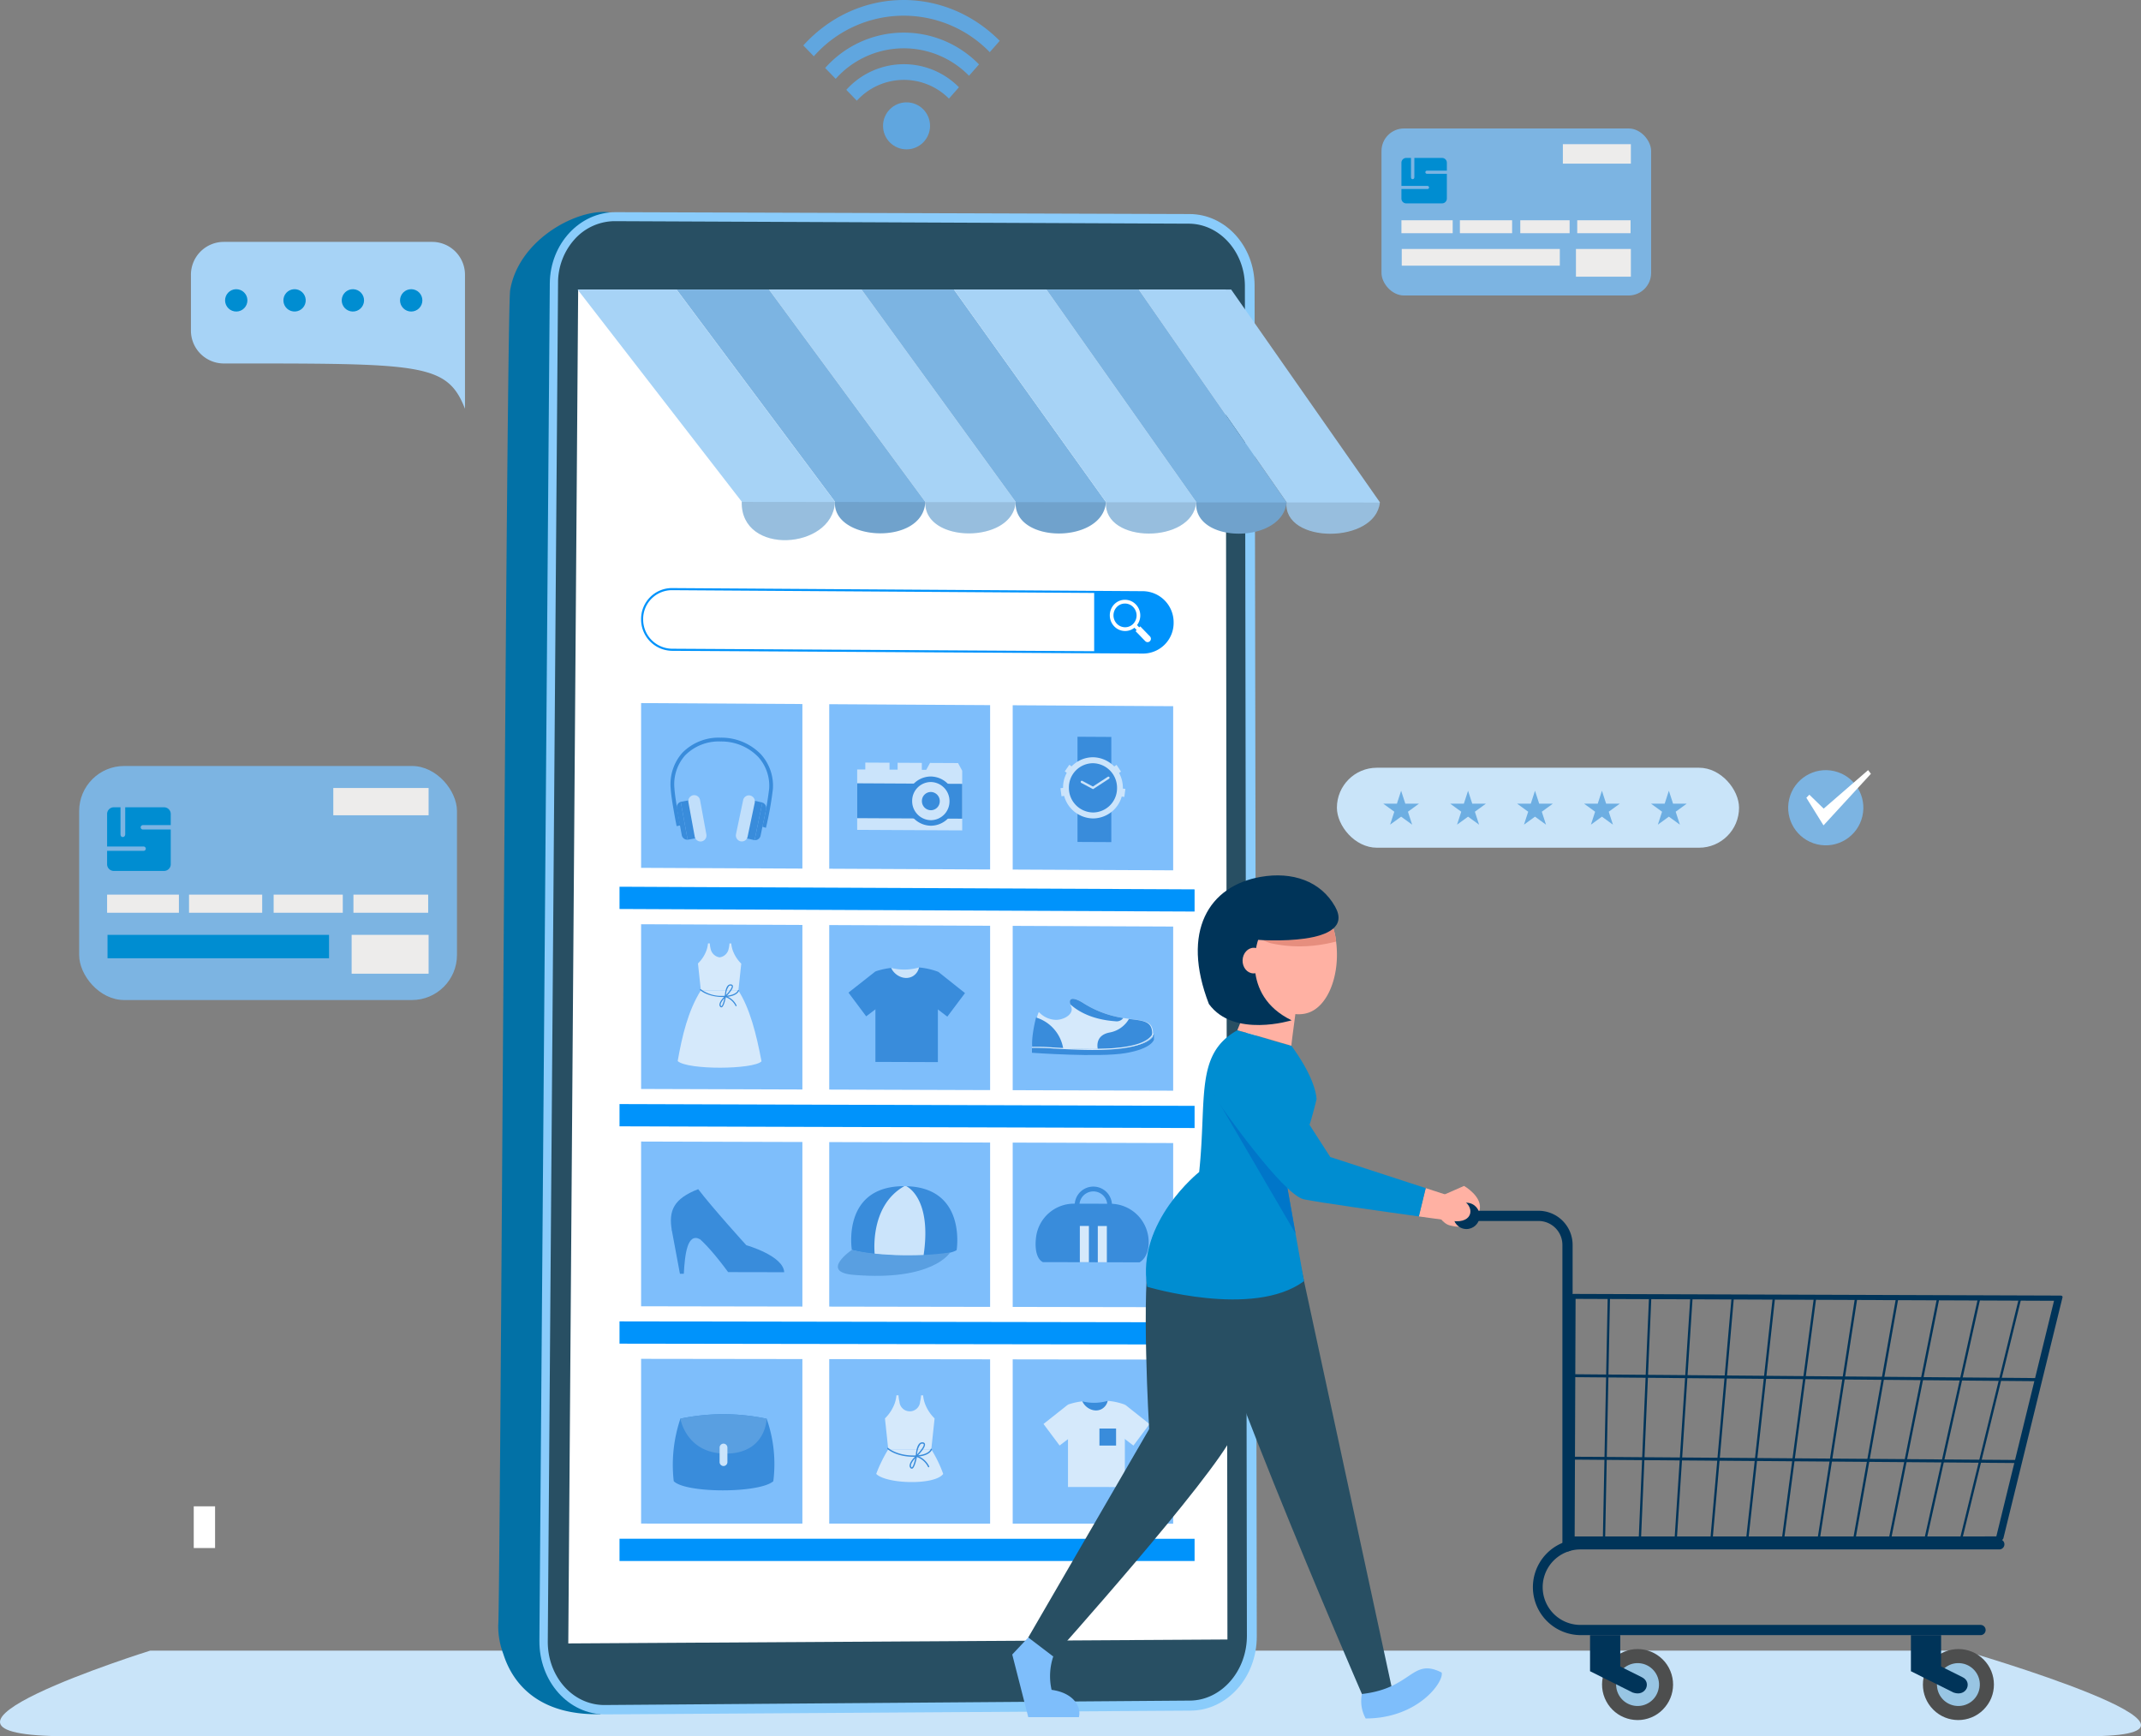 <svg xmlns="http://www.w3.org/2000/svg" width="570" height="462.223" viewBox="0 0 570 462.223">
  <rect x="0" y="0" width="570" height="462.223" fill="#808080" stroke="none"/>
  <g id="Marketplace_about" transform="translate(-433.991 -1133.952)">
    <path id="Path_115498" data-name="Path 115498" d="M989.634,3963.24H452.113c-51.011,0,21.871-22.793,21.871-22.793H956.829S1035.492,3963.24,989.634,3963.24Z" transform="translate(0 -2367.066)" fill="#c9e4f9"/>
    <rect id="Rectangle_159444" data-name="Rectangle 159444" width="5.678" height="11.104" transform="translate(491.25 1546.068) rotate(180)" fill="#fff" style="mix-blend-mode: soft-light;isolation: isolate"/>
    <g id="Group_269303" data-name="Group 269303" transform="translate(455.064 1337.87)">
      <rect id="Rectangle_159445" data-name="Rectangle 159445" width="100.588" height="62.31" rx="12" transform="translate(0)" fill="#7cb4e2"/>
      <path id="Path_115509" data-name="Path 115509" d="M776.316,2325.586H783.7v-2.96a1.785,1.785,0,0,0-1.785-1.785H771.58v7.144c0,.428-.228.775-.655.775h0c-.428,0-.6-.347-.6-.775v-7.144H768.54a1.785,1.785,0,0,0-1.785,1.785v8.655h9.695a.6.6,0,0,1,.606.516.576.576,0,0,1-.573.635h-9.728V2336a1.785,1.785,0,0,0,1.785,1.785h13.377A1.785,1.785,0,0,0,783.7,2336v-9.241h-7.42a.588.588,0,0,1-.584-.648A.61.61,0,0,1,776.316,2325.586Z" transform="translate(-759.315 -2309.844)" fill="#008dd1"/>
      <rect id="Rectangle_159446" data-name="Rectangle 159446" width="20.491" height="10.339" transform="translate(72.543 44.958)" fill="#edeceb"/>
      <g id="Group_269302" data-name="Group 269302" transform="translate(7.44 34.25)">
        <rect id="Rectangle_159447" data-name="Rectangle 159447" width="19.121" height="4.825" fill="#edeceb"/>
        <rect id="Rectangle_159448" data-name="Rectangle 159448" width="19.479" height="4.825" transform="translate(21.812)" fill="#edeceb"/>
        <rect id="Rectangle_159449" data-name="Rectangle 159449" width="19.896" height="4.825" transform="translate(65.584)" fill="#edeceb"/>
        <rect id="Rectangle_159450" data-name="Rectangle 159450" width="18.407" height="4.825" transform="translate(44.339)" fill="#edeceb"/>
      </g>
      <rect id="Rectangle_159451" data-name="Rectangle 159451" width="58.972" height="6.229" transform="translate(7.554 44.958)" fill="#008dd1"/>
      <rect id="Rectangle_159452" data-name="Rectangle 159452" width="25.371" height="7.263" transform="translate(67.663 5.86)" fill="#edeceb"/>
    </g>
    <g id="Group_269351" data-name="Group 269351" transform="translate(566.631 1190.383)">
      <g id="Group_269321" data-name="Group 269321">
        <path id="Path_115567" data-name="Path 115567" d="M1404.535,1582.946c3.18-18.837,32.188-27.341,31.62-15.046l132.977.779c9.21.054,16.679,8.34,16.687,18.517l.276,349.731c.008,10.542-7.59,19.162-16.977,19.243l-135.749,1.165a10.864,10.864,0,0,1-4.9,4.723c-15.568.331-23.035-7.357-25.763-16.048a20.931,20.931,0,0,1-1.349-7.629C1401.9,1933.826,1403.551,1587.363,1404.535,1582.946Z" transform="translate(-1401.352 -1562.143)" fill="#0271a6"/>
        <g id="Group_269320" data-name="Group 269320" transform="translate(10.963 0.05)">
          <g id="Group_269319" data-name="Group 269319">
            <path id="Path_115568" data-name="Path 115568" d="M1487.541,1962.373l155.82-1c9.724-.062,17.589-8.916,17.571-19.763l-.585-359.667c-.017-10.46-7.757-18.957-17.293-18.988l-152.793-.5c-9.611-.031-17.471,8.454-17.551,18.962l-2.769,361.33C1469.857,1953.644,1477.739,1962.436,1487.541,1962.373Z" transform="translate(-1469.94 -1562.453)" fill="#8accfb"/>
            <path id="Path_115569" data-name="Path 115569" d="M1497.118,1972.362a14.023,14.023,0,0,0,1.969.123l155.772-1.178c8.355-.063,15.184-7.824,15.17-17.292l-.538-359.272c-.014-9.132-6.735-16.584-14.931-16.62l-152.783-.665c-.239,0-.481,0-.718.015a14.457,14.457,0,0,0-10.123,4.927,17.268,17.268,0,0,0-4.3,11.438l-2.733,361.7C1483.835,1964.106,1489.5,1971.341,1497.118,1972.362Z" transform="translate(-1481.668 -1575.059)" fill="#284f63"/>
            <path id="Path_115570" data-name="Path 115570" d="M1520.708,1691.316l-2.628,360.437,175.484-1.05-.448-359.386Z" transform="translate(-1510.386 -1670.72)" fill="#fff"/>
          </g>
        </g>
      </g>
      <g id="Group_269323" data-name="Group 269323" transform="translate(21.13 20.646)">
        <g id="Group_269322" data-name="Group 269322">
          <path id="Path_115571" data-name="Path 115571" d="M1852.414,1691.321l41.611,56.515c0,.025,0,.047,0,.072-.409,11.1,23.321,11.12,24.045.025a.611.611,0,0,0,.007-.073l-41.039-56.538Z" transform="translate(-1801.448 -1691.32)" fill="#a7d3f6"/>
          <path id="Path_115572" data-name="Path 115572" d="M2006.46,1691.324l41.039,56.538a.721.721,0,0,0,0,.073c-.524,11.1,23.2,11.119,24.037.024a.711.711,0,0,0,.007-.072l-40.469-56.563Z" transform="translate(-1930.872 -1691.323)" fill="#7cb4e2"/>
          <path id="Path_115573" data-name="Path 115573" d="M1698.335,1691.319l42.18,56.49,0,.073c0,.042,0,.085-.007.127-.368,10.33,23.43,11.585,24.062-.1a.714.714,0,0,0,.006-.072l-41.611-56.514Z" transform="translate(-1671.997 -1691.318)" fill="#7cb4e2"/>
          <path id="Path_115574" data-name="Path 115574" d="M1533.55,1691.316l43.7,56.465,0,.073c-.278,14.4,24.112,12.7,24.813.152,0-.042.005-.085.007-.127l0-.072-42.18-56.49Z" transform="translate(-1533.55 -1691.316)" fill="#a7d3f6"/>
          <path id="Path_115575" data-name="Path 115575" d="M2492.926,1691.331h-24.593l39.32,56.611c0,.025,0,.047,0,.072-.862,11.091,23.667,11.115,24.857.026,0-.025.007-.048.009-.072Z" transform="translate(-2318.921 -1691.329)" fill="#a7d3f6"/>
          <path id="Path_115576" data-name="Path 115576" d="M2160.45,1691.326l40.469,56.563c0,.025,0,.047,0,.073-.638,11.094,23.075,11.116,24.027.024,0-.025.006-.047.008-.072l-39.892-56.587Z" transform="translate(-2060.249 -1691.324)" fill="#a7d3f6"/>
          <path id="Path_115577" data-name="Path 115577" d="M2314.421,1691.328l39.892,56.587a.712.712,0,0,0,0,.072c-.752,11.092,22.955,11.115,24.022.024,0-.025.007-.047.009-.072l-39.32-56.611Z" transform="translate(-2189.61 -1691.326)" fill="#7cb4e2"/>
        </g>
        <path id="Path_115578" data-name="Path 115578" d="M1855.792,2045.09c-.632,11.688-24.429,10.433-24.062.1-.7,12.543-25.091,14.245-24.813-.152Z" transform="translate(-1763.222 -1988.502)" opacity="0.1" style="mix-blend-mode: hard-light;isolation: isolate"/>
        <path id="Path_115579" data-name="Path 115579" d="M2112.715,2045.351l24.045.024C2136.036,2056.471,2112.306,2056.449,2112.715,2045.351Z" transform="translate(-2020.14 -1988.764)" opacity="0.1" style="mix-blend-mode: hard-light;isolation: isolate"/>
        <path id="Path_115580" data-name="Path 115580" d="M2263.164,2045.5l24.038.025C2286.363,2056.623,2262.641,2056.6,2263.164,2045.5Z" transform="translate(-2146.539 -1988.893)" opacity="0.1" style="mix-blend-mode: hard-light;isolation: isolate"/>
        <path id="Path_115581" data-name="Path 115581" d="M2413.561,2045.658l24.028.024C2436.636,2056.775,2412.923,2056.752,2413.561,2045.658Z" transform="translate(-2272.894 -1989.022)" opacity="0.1" style="mix-blend-mode: hard-light;isolation: isolate"/>
        <path id="Path_115582" data-name="Path 115582" d="M2563.894,2045.811l24.022.024C2586.848,2056.926,2563.141,2056.9,2563.894,2045.811Z" transform="translate(-2399.194 -1989.15)" opacity="0.1" style="mix-blend-mode: hard-light;isolation: isolate"/>
        <path id="Path_115583" data-name="Path 115583" d="M2739.051,2045.989c-1.19,11.089-25.719,11.065-24.857-.025Z" transform="translate(-2525.467 -1989.279)" opacity="0.1" style="mix-blend-mode: hard-light;isolation: isolate"/>
      </g>
      <g id="Group_269350" data-name="Group 269350" transform="translate(32.297 100.13)">
        <path id="Path_115584" data-name="Path 115584" d="M1756.511,3777.882h-153.1v-5.927l153.1.023Z" transform="translate(-1603.414 -3518.879)" fill="#0093fb"/>
        <path id="Path_115585" data-name="Path 115585" d="M1756.511,3416.128l-153.1-.227v-5.927l153.1.25Z" transform="translate(-1603.414 -3214.756)" fill="#0093fb"/>
        <path id="Path_115586" data-name="Path 115586" d="M1756.511,3054.373l-153.1-.453v-5.927l153.1.477Z" transform="translate(-1603.414 -2910.631)" fill="#0093fb"/>
        <path id="Path_115587" data-name="Path 115587" d="M1756.511,2692.618l-153.1-.68v-5.927l153.1.7Z" transform="translate(-1603.414 -2606.508)" fill="#0093fb"/>
        <g id="Group_269325" data-name="Group 269325" transform="translate(5.744)">
          <path id="Path_115588" data-name="Path 115588" d="M1773.025,2206.03l-125.481-.735a8.342,8.342,0,0,1-8.194-8.4,8.218,8.218,0,0,1,8.194-8.3l125.481.825a8.277,8.277,0,0,1,8.1,8.354A8.153,8.153,0,0,1,1773.025,2206.03Zm-125.481-16.877a7.672,7.672,0,0,0-7.649,7.746,7.788,7.788,0,0,0,7.649,7.841l125.481.738a7.61,7.61,0,0,0,7.562-7.7,7.726,7.726,0,0,0-7.562-7.8Z" transform="translate(-1639.35 -2188.598)" fill="#0093fb"/>
          <path id="Path_115589" data-name="Path 115589" d="M2407.054,2195.036l-13.056-.086v16.064l13.056.077a7.873,7.873,0,0,0,7.83-7.979A7.992,7.992,0,0,0,2407.054,2195.036Z" transform="translate(-2273.378 -2193.935)" fill="#0093fb"/>
          <g id="Group_269324" data-name="Group 269324" transform="translate(124.781 3.112)">
            <path id="Path_115590" data-name="Path 115590" d="M2424.095,2216.384a4.009,4.009,0,0,1-2.87-1.236,4.236,4.236,0,0,1,0-5.882,3.955,3.955,0,0,1,2.87-1.2,4.009,4.009,0,0,1,2.87,1.236h0a4.236,4.236,0,0,1,0,5.88A3.959,3.959,0,0,1,2424.095,2216.384Zm0-7.314a3,3,0,0,0-2.178.91,3.213,3.213,0,0,0,0,4.462,3.042,3.042,0,0,0,2.178.938,3,3,0,0,0,2.177-.91,3.213,3.213,0,0,0,0-4.461A3.042,3.042,0,0,0,2424.095,2209.071Z" transform="translate(-2420.037 -2208.068)" fill="#fff"/>
            <path id="Path_115591" data-name="Path 115591" d="M2462.12,2252.056l-3.076-3.2.692-.705,3.076,3.2Z" transform="translate(-2452.809 -2241.745)" fill="#fff"/>
            <path id="Path_115592" data-name="Path 115592" d="M2466.785,2256.316h0a.865.865,0,0,1-1.246-.008l-2.577-2.656,1.246-1.269,2.577,2.656A.919.919,0,0,1,2466.785,2256.316Z" transform="translate(-2456.101 -2245.3)" fill="#fff"/>
          </g>
        </g>
        <path id="Path_115593" data-name="Path 115593" d="M1682.289,2424.2l-42.94-.2V2380.14l42.94.251Z" transform="translate(-1633.606 -2349.525)" fill="#7ebefb"/>
        <path id="Path_115594" data-name="Path 115594" d="M1995.549,2425.974l-42.83-.2v-43.8l42.83.25Z" transform="translate(-1896.888 -2351.063)" fill="#7ebefb"/>
        <path id="Path_115595" data-name="Path 115595" d="M2301.023,2427.7l-42.723-.2v-43.745l42.723.249Z" transform="translate(-2153.626 -2352.564)" fill="#7ebefb"/>
        <path id="Path_115596" data-name="Path 115596" d="M1682.289,2792.482l-42.94-.138v-43.856l42.94.187Z" transform="translate(-1633.606 -2658.999)" fill="#7ebefb"/>
        <path id="Path_115597" data-name="Path 115597" d="M1995.549,2793.786l-42.83-.138v-43.8l42.83.186Z" transform="translate(-1896.888 -2660.141)" fill="#7ebefb"/>
        <path id="Path_115598" data-name="Path 115598" d="M2301.023,2795.056l-42.723-.138v-43.744l42.723.185Z" transform="translate(-2153.626 -2661.254)" fill="#7ebefb"/>
        <path id="Path_115599" data-name="Path 115599" d="M1682.289,3154.347l-42.94-.074v-43.856l42.94.123Z" transform="translate(-1633.606 -2963.078)" fill="#7ebefb"/>
        <path id="Path_115600" data-name="Path 115600" d="M1995.549,3155.186l-42.83-.074v-43.8l42.83.122Z" transform="translate(-1896.888 -2963.83)" fill="#7ebefb"/>
        <path id="Path_115601" data-name="Path 115601" d="M2301.023,3156l-42.723-.074v-43.745l42.723.122Z" transform="translate(-2153.626 -2964.563)" fill="#7ebefb"/>
        <path id="Path_115602" data-name="Path 115602" d="M1682.289,3516.212l-42.94-.012v-43.855l42.94.059Z" transform="translate(-1633.606 -3267.157)" fill="#7ebefb"/>
        <path id="Path_115603" data-name="Path 115603" d="M1995.549,3516.587l-42.83-.011v-43.8l42.83.059Z" transform="translate(-1896.888 -3267.519)" fill="#7ebefb"/>
        <path id="Path_115604" data-name="Path 115604" d="M2301.023,3516.952l-42.723-.011V3473.2l42.723.059Z" transform="translate(-2153.626 -3267.873)" fill="#7ebefb"/>
        <g id="Group_269332" data-name="Group 269332" transform="translate(13.594 39.817)">
          <path id="Path_115605" data-name="Path 115605" d="M1713.847,2461.713l-.957-.292a92.377,92.377,0,0,0,1.811-10.093,11.406,11.406,0,0,0-2.945-8.519,13.639,13.639,0,0,0-9.964-4.079,12.575,12.575,0,0,0-9.458,3.694,11.578,11.578,0,0,0-2.851,8.768c.152,2.788,1.548,9.8,1.563,9.874l-.978.2c-.058-.292-1.425-7.159-1.582-10.021a12.578,12.578,0,0,1,3.123-9.524,13.544,13.544,0,0,1,10.183-4.009,14.632,14.632,0,0,1,10.687,4.4,12.417,12.417,0,0,1,3.218,9.272A87.837,87.837,0,0,1,1713.847,2461.713Z" transform="translate(-1688.461 -2437.711)" fill="#398cdb"/>
          <g id="Group_269328" data-name="Group 269328" transform="translate(1.642 15.304)">
            <g id="Group_269326" data-name="Group 269326" transform="translate(0 1.224)">
              <path id="Path_115606" data-name="Path 115606" d="M1698.757,2546.357l1.3,7.1a1.507,1.507,0,0,0,1.566,1.245l-1.835-10.078A1.517,1.517,0,0,0,1698.757,2546.357Z" transform="translate(-1698.731 -2544.063)" fill="#398cdb"/>
              <path id="Path_115607" data-name="Path 115607" d="M1707.38,2551.731l2.805-.523-1.854-10.094-2.805.523a1.491,1.491,0,0,0-.156.038l1.835,10.078A1.5,1.5,0,0,0,1707.38,2551.731Z" transform="translate(-1704.308 -2541.114)" fill="#398cdb"/>
            </g>
            <g id="Group_269327" data-name="Group 269327" transform="translate(3.076)">
              <path id="Path_115608" data-name="Path 115608" d="M1721.52,2545.771h0a1.59,1.59,0,0,1-1.842-1.295l-1.675-9.118a1.6,1.6,0,0,1,1.26-1.874h0a1.59,1.59,0,0,1,1.842,1.3l1.675,9.117A1.6,1.6,0,0,1,1721.52,2545.771Z" transform="translate(-1717.975 -2533.458)" fill="#c1dffb"/>
            </g>
          </g>
          <g id="Group_269331" data-name="Group 269331" transform="translate(17.382 15.363)">
            <g id="Group_269329" data-name="Group 269329" transform="translate(2.015 1.246)">
              <path id="Path_115609" data-name="Path 115609" d="M1831.433,2547.569l-1.477,7.046a1.485,1.485,0,0,1-1.594,1.188l2.08-10A1.535,1.535,0,0,1,1831.433,2547.569Z" transform="translate(-1825.398 -2545.134)" fill="#398cdb"/>
              <path id="Path_115610" data-name="Path 115610" d="M1812.6,2552.269l-2.789-.623,2.1-10.02,2.788.623a1.6,1.6,0,0,1,.155.044l-2.08,10A1.572,1.572,0,0,1,1812.6,2552.269Z" transform="translate(-1809.816 -2541.626)" fill="#398cdb"/>
            </g>
            <g id="Group_269330" data-name="Group 269330">
              <path id="Path_115611" data-name="Path 115611" d="M1798.456,2546.063h0a1.57,1.57,0,0,0,1.872-1.229l1.9-9.05a1.619,1.619,0,0,0-1.213-1.917h0a1.568,1.568,0,0,0-1.872,1.228l-1.9,9.051A1.619,1.619,0,0,0,1798.456,2546.063Z" transform="translate(-1797.208 -2533.829)" fill="#c1dffb"/>
            </g>
          </g>
        </g>
        <g id="Group_269333" data-name="Group 269333" transform="translate(63.271 46.454)">
          <path id="Path_115612" data-name="Path 115612" d="M2018.662,2479.822l-1.009,1.835-18.386-.1v16.081l27.963.14V2481.9l-1.107-2.04Z" transform="translate(-1999.267 -2479.729)" fill="#cbe4fb"/>
          <path id="Path_115613" data-name="Path 115613" d="M2073.05,2482.214l-6.448-.034v-2.651l6.448.035Z" transform="translate(-2055.839 -2479.481)" fill="#cbe4fb"/>
          <path id="Path_115614" data-name="Path 115614" d="M2019.248,2481.921l-6.45-.035v-2.652l6.45.035Z" transform="translate(-2010.635 -2479.235)" fill="#cbe4fb"/>
          <path id="Path_115615" data-name="Path 115615" d="M2027.23,2523.147l-27.963-.142v-9.281l27.963.148Z" transform="translate(-1999.267 -2508.211)" fill="#398cdb"/>
          <path id="Path_115616" data-name="Path 115616" d="M2094.671,2508.984a6.442,6.442,0,0,1-6.409,6.519,6.523,6.523,0,0,1-6.411-6.585,6.442,6.442,0,0,1,6.411-6.519A6.523,6.523,0,0,1,2094.671,2508.984Z" transform="translate(-2068.651 -2498.696)" fill="#398cdb"/>
          <path id="Path_115617" data-name="Path 115617" d="M2100.8,2516.716a4.994,4.994,0,0,1-4.969,5.054,5.058,5.058,0,0,1-4.97-5.105,5,5,0,0,1,4.97-5.054A5.057,5.057,0,0,1,2100.8,2516.716Z" transform="translate(-2076.224 -2506.436)" fill="#cbe4fb"/>
          <path id="Path_115618" data-name="Path 115618" d="M2111.843,2530.635a2.389,2.389,0,0,1-2.376,2.417,2.419,2.419,0,0,1-2.377-2.442,2.389,2.389,0,0,1,2.377-2.417A2.419,2.419,0,0,1,2111.843,2530.635Z" transform="translate(-2089.856 -2520.368)" fill="#398cdb"/>
        </g>
        <g id="Group_269334" data-name="Group 269334" transform="translate(13.676 160.009)">
          <path id="Path_115619" data-name="Path 115619" d="M1719.143,3211.8c-.219-4.411-10.088-7.191-10.088-7.191s-9.033-9.941-12.81-14.923c-6.43,2.508-7.964,5.617-7.005,11.029,3.134-2.661,8.481,2.231,14.978,11.056Z" transform="translate(-1688.979 -3189.682)" fill="#398cdb"/>
          <path id="Path_115620" data-name="Path 115620" d="M1690.614,3250.8l2.144,11.5,1.034,0c.287-5.176.932-11.043,4.358-9.166C1698.15,3248.525,1690.614,3248.508,1690.614,3250.8Z" transform="translate(-1690.353 -3239.774)" fill="#398cdb"/>
        </g>
        <g id="Group_269336" data-name="Group 269336" transform="translate(15.485 94.58)">
          <g id="Group_269335" data-name="Group 269335">
            <path id="Path_115621" data-name="Path 115621" d="M1743.269,2782.141a7.771,7.771,0,0,1-.375-1.783l-.48,0a6.7,6.7,0,0,1-.216,1.434,2.831,2.831,0,0,1-2.4,2.265,2.864,2.864,0,0,1-2.4-2.286,6.712,6.712,0,0,1-.216-1.436l-.48,0a7.757,7.757,0,0,1-.375,1.781,9.344,9.344,0,0,1-2.294,3.565l.766,7.19,4.795.019H1740l4.793.019.765-7.181A9.451,9.451,0,0,1,1743.269,2782.141Z" transform="translate(-1728.633 -2780.332)" fill="#d5e9fb"/>
            <path id="Path_115622" data-name="Path 115622" d="M1722.608,2877.638c-2.132,2.184-19.663,2.344-22.316-.076,1.2-6.8,2.764-13.369,6.155-18.8l10.012.039C1719.492,2863.512,1721.224,2870.3,1722.608,2877.638Z" transform="translate(-1700.292 -2846.226)" fill="#d5e9fb"/>
          </g>
          <path id="Path_115623" data-name="Path 115623" d="M1743.483,2858.672c-4.055-.016-5.974-1.751-6.054-1.825a.155.155,0,0,1-.01-.215.147.147,0,0,1,.211-.01,9.074,9.074,0,0,0,5.854,1.745h.006c3.5.011,3.982-1.427,3.987-1.442a.149.149,0,0,1,.186-.1.153.153,0,0,1,.1.188c-.019.068-.521,1.672-4.273,1.66Z" transform="translate(-1731.452 -2844.395)" fill="#398cdb"/>
          <path id="Path_115624" data-name="Path 115624" d="M1770.379,2869.446a.417.417,0,0,1-.325-.186c-.732-.916,1.094-2.643,1.3-2.837l.327-.3-.08.443c-.115.634-.536,2.713-1.14,2.869A.335.335,0,0,1,1770.379,2869.446Zm.836-2.452c-.567.606-1.312,1.6-.93,2.075.03.037.072.081.106.07C1770.641,2869.075,1770.986,2868.052,1771.215,2866.994Z" transform="translate(-1758.759 -2852.41)" fill="#398cdb"/>
          <path id="Path_115625" data-name="Path 115625" d="M1778.762,2852.261l.009-.374c0-.091.06-2.239.885-2.958a.922.922,0,0,1,.758-.23.533.533,0,0,1,.488.35c.255.786-1.519,2.6-1.877,2.951Zm1.516-3.266a.629.629,0,0,0-.428.167,4.059,4.059,0,0,0-.756,2.334c.75-.791,1.658-1.936,1.523-2.352-.009-.028-.038-.114-.243-.143A.729.729,0,0,0,1780.278,2849Z" transform="translate(-1766.22 -2837.764)" fill="#398cdb"/>
          <path id="Path_115626" data-name="Path 115626" d="M1781.8,2870.517a.149.149,0,0,1-.134-.085,4.686,4.686,0,0,0-2.74-2.365.154.154,0,0,1-.107-.187.149.149,0,0,1,.182-.109,4.925,4.925,0,0,1,2.933,2.528.154.154,0,0,1-.069.2A.145.145,0,0,1,1781.8,2870.517Z" transform="translate(-1766.264 -2853.791)" fill="#398cdb"/>
        </g>
        <g id="Group_269338" data-name="Group 269338" transform="translate(68.336 214.901)">
          <g id="Group_269337" data-name="Group 269337">
            <path id="Path_115627" data-name="Path 115627" d="M2056.121,3535.167a8.93,8.93,0,0,1-.43-2.044h-.55a7.7,7.7,0,0,1-.247,1.646,2.758,2.758,0,0,1-5.508-.006,7.722,7.722,0,0,1-.248-1.646h-.55a8.916,8.916,0,0,1-.43,2.043,10.771,10.771,0,0,1-2.628,4.1l.877,8.244,5.492,0h.479l5.491,0,.876-8.24A10.792,10.792,0,0,1,2056.121,3535.167Z" transform="translate(-2043.201 -3533.115)" fill="#d5e9fb"/>
            <path id="Path_115628" data-name="Path 115628" d="M2048.794,3629.652a34.061,34.061,0,0,0-3.167-6.53l-11.469-.008a38.622,38.622,0,0,0-3.2,6.528C2033.52,3632.317,2046.5,3632.767,2048.794,3629.652Z" transform="translate(-2030.955 -3608.729)" fill="#d5e9fb"/>
          </g>
          <path id="Path_115629" data-name="Path 115629" d="M2056.365,3622.991c-4.645,0-6.843-1.987-6.934-2.071a.177.177,0,0,1-.012-.247.168.168,0,0,1,.241-.014c.022.02,2.2,1.978,6.705,1.981h.006c4.009,0,4.562-1.651,4.567-1.668a.17.17,0,0,1,.213-.115.174.174,0,0,1,.115.215c-.022.079-.6,1.919-4.894,1.918Z" transform="translate(-2046.431 -3606.63)" fill="#398cdb"/>
          <path id="Path_115630" data-name="Path 115630" d="M2087.175,3635.222a.477.477,0,0,1-.372-.211c-.839-1.048,1.253-3.036,1.495-3.259l.375-.347-.092.509c-.131.728-.614,3.114-1.306,3.3A.373.373,0,0,1,2087.175,3635.222Zm.958-2.816c-.65.7-1.5,1.835-1.065,2.383.034.042.082.093.122.081C2087.475,3634.795,2087.87,3633.62,2088.133,3632.406Z" transform="translate(-2077.711 -3615.694)" fill="#398cdb"/>
          <path id="Path_115631" data-name="Path 115631" d="M2096.778,3615.486l.01-.429c0-.1.069-2.568,1.014-3.4a1.058,1.058,0,0,1,.868-.267.607.607,0,0,1,.558.4c.293.9-1.739,2.983-2.15,3.392Zm1.736-3.751a.723.723,0,0,0-.49.193,4.677,4.677,0,0,0-.866,2.681c.858-.911,1.9-2.227,1.745-2.7-.01-.032-.042-.13-.279-.163A.707.707,0,0,0,2098.514,3611.735Z" transform="translate(-2086.257 -3598.875)" fill="#398cdb"/>
          <path id="Path_115632" data-name="Path 115632" d="M2100.259,3636.44a.171.171,0,0,1-.154-.1,5.349,5.349,0,0,0-3.139-2.7.175.175,0,0,1-.122-.213.171.171,0,0,1,.208-.125,5.617,5.617,0,0,1,3.361,2.888.176.176,0,0,1-.079.233A.154.154,0,0,1,2100.259,3636.44Z" transform="translate(-2086.308 -3617.282)" fill="#398cdb"/>
        </g>
        <g id="Group_269339" data-name="Group 269339" transform="translate(60.956 100.995)">
          <path id="Path_115633" data-name="Path 115633" d="M2055.135,2820.593a14.134,14.134,0,0,0,7.424-.123c2.825,3.491-2.152,5.156-5.259,4.4S2055.135,2820.593,2055.135,2820.593Z" transform="translate(-2043.777 -2820.47)" fill="#cbe4fb"/>
          <path id="Path_115634" data-name="Path 115634" d="M2041.234,2820.47a3.583,3.583,0,0,1-1.636,2.315c-2.115,1.245-4.845-.09-5.788-2.193a20.239,20.239,0,0,0-4.191.933v24.087l16.632.057v-24.076A19.347,19.347,0,0,0,2041.234,2820.47Z" transform="translate(-2022.451 -2820.47)" fill="#398cdb"/>
          <path id="Path_115635" data-name="Path 115635" d="M1991.947,2827.074l-7.167,5.642,4.713,6.314,7.015-5.318Z" transform="translate(-1984.781 -2826.018)" fill="#398cdb"/>
          <path id="Path_115636" data-name="Path 115636" d="M2110.047,2827.494l7.166,5.7-4.707,6.274-7.018-5.369Z" transform="translate(-2086.194 -2826.371)" fill="#398cdb"/>
        </g>
        <g id="Group_269341" data-name="Group 269341" transform="translate(109.776 109.341)">
          <g id="Group_269340" data-name="Group 269340" transform="translate(0.025)">
            <path id="Path_115637" data-name="Path 115637" d="M2290.708,2934.978h-.331v1.434s17.9,1.3,24.952.087,7.527-3.585,7.527-3.585v-1.474h-.242Z" transform="translate(-2290.377 -2922.046)" fill="#398cdb"/>
            <path id="Path_115638" data-name="Path 115638" d="M2324,2882.773c-1.846,2.44-7.44,3.171-14.442,3.263-2.885.043-6.006-.026-9.2-.129-2.72-.092-5.5-.2-8.221-.291-.27-2.047.441-5.855,1-7.953a8.22,8.22,0,0,1,.455-1.385l.1-.039a6.359,6.359,0,0,0,4.577,2.053c2.217-.045,4.714-1.592,4-3.461a5.188,5.188,0,0,1-.27-.694c-.568-1.859.99-1.867,3.325-.414a27.508,27.508,0,0,0,10.787,4.067c.615.1,1.2.179,1.751.25C2322.034,2878.58,2324.376,2878.6,2324,2882.773Z" transform="translate(-2291.805 -2872.685)" fill="#d5e9fb"/>
            <path id="Path_115639" data-name="Path 115639" d="M2413.964,2910.924c-1.846,2.44-7.44,3.171-14.443,3.263-.2-1.028-.379-3.733,3.225-4.394a7.448,7.448,0,0,0,5.08-3.6C2411.995,2906.732,2414.337,2906.755,2413.964,2910.924Z" transform="translate(-2382 -2900.837)" fill="#398cdb"/>
            <path id="Path_115640" data-name="Path 115640" d="M2298.89,2912.073c-2.72-.092-5.5-.2-8.222-.291-.27-2.047.441-5.855,1-7.953A10.4,10.4,0,0,1,2298.89,2912.073Z" transform="translate(-2290.572 -2898.852)" fill="#398cdb"/>
            <path id="Path_115641" data-name="Path 115641" d="M2367.664,2877.792a2.177,2.177,0,0,1-2.135.865c-7.079-.5-10.67-3.316-11.977-4.518-.568-1.859.99-1.867,3.325-.414A27.506,27.506,0,0,0,2367.664,2877.792Z" transform="translate(-2343.356 -2872.685)" fill="#398cdb"/>
          </g>
          <path id="Path_115642" data-name="Path 115642" d="M2306.145,2934.663c-3.631-.013-7.264-.219-10.236-.386a48.644,48.644,0,0,0-5.518-.163l-.136.017-.033-.279.136-.017a48.454,48.454,0,0,1,5.565.161c8.314.47,23.78,1.344,26.44-3.63l.066-.123.24.135-.065.123C2320.771,2933.93,2313.464,2934.688,2306.145,2934.663Z" transform="translate(-2290.222 -2921.044)" fill="#d5e9fb"/>
        </g>
        <g id="Group_269343" data-name="Group 269343" transform="translate(117.385 39.575)">
          <path id="Path_115643" data-name="Path 115643" d="M2375.249,2464.243l-9-.044v-28.005l9,.051Z" transform="translate(-2361.706 -2436.194)" fill="#398cdb"/>
          <g id="Group_269342" data-name="Group 269342" transform="translate(0 5.46)">
            <path id="Path_115644" data-name="Path 115644" d="M2358.137,2478.54a8,8,0,0,1-7.957,8.1,8.105,8.105,0,0,1-7.96-8.187,8,8,0,0,1,7.96-8.1A8.1,8.1,0,0,1,2358.137,2478.54Z" transform="translate(-2341.518 -2470.354)" fill="#cbe4fb"/>
            <path id="Path_115645" data-name="Path 115645" d="M2364.743,2486.877a6.442,6.442,0,0,1-6.406,6.523,6.525,6.525,0,0,1-6.407-6.591,6.442,6.442,0,0,1,6.407-6.522A6.524,6.524,0,0,1,2364.743,2486.877Z" transform="translate(-2349.676 -2478.699)" fill="#398cdb"/>
            <path id="Path_115646" data-name="Path 115646" d="M2346.059,2485.392l-1.019-.739,1.214-1.76,1.02.739Z" transform="translate(-2343.887 -2480.889)" fill="#cbe4fb"/>
            <rect id="Rectangle_159453" data-name="Rectangle 159453" width="1.246" height="2.16" transform="translate(0 8.241) rotate(-7.515)" fill="#cbe4fb"/>
            <path id="Path_115647" data-name="Path 115647" d="M2426.023,2485.531l1.029-.712-1.188-1.79-1.029.712Z" transform="translate(-2410.928 -2481.003)" fill="#cbe4fb"/>
            <path id="Path_115648" data-name="Path 115648" d="M2436.508,2524.118l1.234.176.28-2.139-1.234-.176Z" transform="translate(-2420.735 -2513.729)" fill="#cbe4fb"/>
            <path id="Path_115649" data-name="Path 115649" d="M2374.833,2505.969l-3.127-1.666a.31.31,0,0,1-.128-.412.294.294,0,0,1,.4-.13l2.821,1.5,3.973-2.585a.3.3,0,0,1,.413.095.309.309,0,0,1-.09.422Z" transform="translate(-2366.155 -2497.472)" fill="#cbe4fb"/>
          </g>
        </g>
        <g id="Group_269344" data-name="Group 269344" transform="translate(58.127 159.223)">
          <path id="Path_115650" data-name="Path 115650" d="M1989.459,3201.728a34.033,34.033,0,0,0,6.072,1.111,92.065,92.065,0,0,0,13.012.435c4.1-.163,7.526-.645,8.815-1.486,0,0,2.738-16.6-13.395-17.011-.181,0-.365-.008-.55-.008C1986.658,3184.726,1989.459,3201.728,1989.459,3201.728Z" transform="translate(-1985.735 -3184.768)" fill="#398cdb"/>
          <path id="Path_115651" data-name="Path 115651" d="M2027.97,3202.839a92.132,92.132,0,0,0,13.012.435c2.278-15.081-4.23-18.333-4.579-18.5l-.014-.006h-.536C2027.352,3189.6,2027.767,3200.432,2027.97,3202.839Z" transform="translate(-2018.173 -3184.769)" fill="#cbe4fb"/>
          <path id="Path_115652" data-name="Path 115652" d="M1996.963,3291.571s-4.562,7.747-25.741,5.953c-9.066-.769-.415-6.643-.415-6.643C1976.515,3292.286,1987.506,3292.951,1996.963,3291.571Z" transform="translate(-1967.082 -3273.92)" fill="#599fe1"/>
        </g>
        <g id="Group_269346" data-name="Group 269346" transform="translate(110.769 159.352)">
          <g id="Group_269345" data-name="Group 269345">
            <path id="Path_115653" data-name="Path 115653" d="M2306.624,3213.886l9.758.024a10.228,10.228,0,0,1,10.155,10.268c-.013,2.268-.721,4.277-2.427,5.329l-25.726-.053c-1.625-.775-2.251-3.471-1.819-6.7A10.174,10.174,0,0,1,2306.624,3213.886Z" transform="translate(-2296.431 -3209.361)" fill="#398cdb"/>
            <path id="Path_115654" data-name="Path 115654" d="M2362.824,3190.367l.008-.086a3.709,3.709,0,0,1,7.4.018l.007.087,1.259,0-.016-.2a4.962,4.962,0,0,0-9.9-.024l-.016.2Z" transform="translate(-2351.154 -3185.575)" fill="#398cdb"/>
          </g>
          <path id="Path_115655" data-name="Path 115655" d="M2372.552,3260.646l-2.413,0v-9.659l2.413.006Z" transform="translate(-2358.358 -3240.528)" fill="#d5e9fb"/>
          <path id="Path_115656" data-name="Path 115656" d="M2402.443,3260.713l-2.413,0v-9.658l2.413.006Z" transform="translate(-2383.471 -3240.585)" fill="#d5e9fb"/>
        </g>
        <g id="Group_269347" data-name="Group 269347" transform="translate(14.217 219.913)">
          <path id="Path_115657" data-name="Path 115657" d="M1719.087,3582.49c-3.764,3.243-23.311,3.234-26.511-.014a38.487,38.487,0,0,1,1.774-16.645,56.414,56.414,0,0,1,22.964.023A36.338,36.338,0,0,1,1719.087,3582.49Z" transform="translate(-1692.361 -3564.631)" fill="#398cdb"/>
          <path id="Path_115658" data-name="Path 115658" d="M1704.809,3565.67s1.516,9.354,12.159,9.3,10.805-9.273,10.805-9.273A55.183,55.183,0,0,0,1704.809,3565.67Z" transform="translate(-1702.819 -3564.469)" fill="#599fe1"/>
          <path id="Path_115659" data-name="Path 115659" d="M1771.16,3619.537h0a1.052,1.052,0,0,1-1.038-1.06v-3.842a1.051,1.051,0,0,1,1.038-1.059h0a1.053,1.053,0,0,1,1.038,1.061v3.841A1.051,1.051,0,0,1,1771.16,3619.537Z" transform="translate(-1757.693 -3605.727)" fill="#cbe4fb"/>
        </g>
        <g id="Group_269349" data-name="Group 269349" transform="translate(112.876 216.37)">
          <g id="Group_269348" data-name="Group 269348">
            <path id="Path_115660" data-name="Path 115660" d="M2373.641,3542.434a12.832,12.832,0,0,0,6.756-.132c2.571,3.174-1.958,4.705-4.786,4.024S2373.641,3542.434,2373.641,3542.434Z" transform="translate(-2363.305 -3542.302)" fill="#398cdb"/>
            <path id="Path_115661" data-name="Path 115661" d="M2360.99,3542.3a3.278,3.278,0,0,1-1.489,2.115c-1.924,1.14-4.409-.068-5.268-1.983a18.4,18.4,0,0,0-3.815.862v21.949l15.137.007v-21.94A17.58,17.58,0,0,0,2360.99,3542.3Z" transform="translate(-2343.897 -3542.302)" fill="#d5e9fb"/>
            <path id="Path_115662" data-name="Path 115662" d="M2316.137,3548.517l-6.522,5.16,4.289,5.741,6.385-4.864Z" transform="translate(-2309.616 -3547.523)" fill="#d5e9fb"/>
            <path id="Path_115663" data-name="Path 115663" d="M2423.616,3548.618l6.521,5.171-4.284,5.73-6.387-4.875Z" transform="translate(-2401.909 -3547.608)" fill="#d5e9fb"/>
          </g>
          <rect id="Rectangle_159454" data-name="Rectangle 159454" width="4.43" height="4.534" transform="translate(14.891 7.371)" fill="#398cdb"/>
        </g>
      </g>
    </g>
    <g id="Group_269353" data-name="Group 269353" transform="translate(647.856 1133.951)">
      <circle id="Ellipse_4060" data-name="Ellipse 4060" cx="6.258" cy="6.258" r="6.258" transform="translate(21.225 27.247)" fill="#60a6df"/>
      <g id="Group_269352" data-name="Group 269352" transform="translate(0 0)">
        <path id="Path_115664" data-name="Path 115664" d="M1862.041,1224l2.657-3.024c-14.9-14.956-38.124-14.4-52.293,1.232l2.8,2.891A31.884,31.884,0,0,1,1862.041,1224Z" transform="translate(-1812.405 -1210.11)" fill="#60a6df"/>
        <path id="Path_115665" data-name="Path 115665" d="M1893.241,1285.078l2.657-3.024a27.947,27.947,0,0,0-40.958.956l2.8,2.891A24.291,24.291,0,0,1,1893.241,1285.078Z" transform="translate(-1849.122 -1264.908)" fill="#60a6df"/>
        <path id="Path_115666" data-name="Path 115666" d="M1923.445,1344.2l2.657-3.024a20.6,20.6,0,0,0-29.986.688l2.8,2.891A16.939,16.939,0,0,1,1923.445,1344.2Z" transform="translate(-1884.667 -1317.947)" fill="#60a6df"/>
      </g>
    </g>
    <g id="Group_269354" data-name="Group 269354" transform="translate(789.915 1338.337)">
      <rect id="Rectangle_159455" data-name="Rectangle 159455" width="107.063" height="21.292" rx="10.646" transform="translate(0 0)" fill="#c9e4f9"/>
      <path id="Path_115667" data-name="Path 115667" d="M2914.563,2230.2l1.12,3.448h3.625l-2.933,2.131,1.12,3.447-2.933-2.13-2.933,2.13,1.12-3.447-2.933-2.131h3.625Z" transform="translate(-2897.466 -2224.071)" fill="#6daee2"/>
      <path id="Path_115668" data-name="Path 115668" d="M3044.858,2230.2l1.12,3.448h3.625l-2.932,2.131,1.12,3.447-2.933-2.13-2.933,2.13,1.12-3.447-2.932-2.131h3.625Z" transform="translate(-3009.94 -2224.071)" fill="#6daee2"/>
      <path id="Path_115669" data-name="Path 115669" d="M3175.153,2230.2l1.12,3.448h3.625l-2.933,2.131,1.12,3.447-2.932-2.13-2.933,2.13,1.12-3.447-2.933-2.131h3.625Z" transform="translate(-3122.415 -2224.071)" fill="#6daee2"/>
      <path id="Path_115670" data-name="Path 115670" d="M3305.448,2230.2l1.12,3.448h3.625l-2.933,2.131,1.12,3.447-2.933-2.13-2.932,2.13,1.12-3.447-2.933-2.131h3.625Z" transform="translate(-3234.889 -2224.071)" fill="#6daee2"/>
      <path id="Path_115671" data-name="Path 115671" d="M3435.743,2230.2l1.12,3.448h3.625l-2.932,2.131,1.12,3.447-2.933-2.13-2.933,2.13,1.121-3.447-2.933-2.131h3.625Z" transform="translate(-3347.364 -2224.071)" fill="#6daee2"/>
    </g>
    <g id="Group_269356" data-name="Group 269356" transform="translate(801.788 1168.151)">
      <rect id="Rectangle_159456" data-name="Rectangle 159456" width="71.781" height="44.465" rx="6" fill="#7cb4e2"/>
      <path id="Path_115672" data-name="Path 115672" d="M2784.283,1477.058h5.271v-2.113a1.274,1.274,0,0,0-1.274-1.274H2780.9v5.1c0,.305-.163.552-.468.552h0c-.305,0-.426-.247-.426-.552v-5.1h-1.276a1.274,1.274,0,0,0-1.274,1.274v6.176h6.919a.427.427,0,0,1,.432.369.411.411,0,0,1-.409.453h-6.942v2.548a1.274,1.274,0,0,0,1.274,1.274h9.546a1.274,1.274,0,0,0,1.274-1.274v-6.6h-5.3a.419.419,0,0,1-.417-.463A.436.436,0,0,1,2784.283,1477.058Z" transform="translate(-2772.151 -1465.824)" fill="#008dd1"/>
      <rect id="Rectangle_159457" data-name="Rectangle 159457" width="14.623" height="7.378" transform="translate(51.768 32.082)" fill="#edeceb"/>
      <g id="Group_269355" data-name="Group 269355" transform="translate(5.309 24.441)">
        <rect id="Rectangle_159458" data-name="Rectangle 159458" width="13.645" height="3.443" fill="#edeceb"/>
        <rect id="Rectangle_159459" data-name="Rectangle 159459" width="13.9" height="3.443" transform="translate(15.565)" fill="#edeceb"/>
        <rect id="Rectangle_159460" data-name="Rectangle 159460" width="14.198" height="3.443" transform="translate(46.802)" fill="#edeceb"/>
        <rect id="Rectangle_159461" data-name="Rectangle 159461" width="13.135" height="3.443" transform="translate(31.641)" fill="#edeceb"/>
      </g>
      <rect id="Rectangle_159462" data-name="Rectangle 159462" width="42.084" height="4.445" transform="translate(5.391 32.082)" fill="#edeceb"/>
      <rect id="Rectangle_159463" data-name="Rectangle 159463" width="18.105" height="5.183" transform="translate(48.285 4.182)" fill="#edeceb"/>
    </g>
    <g id="Group_269357" data-name="Group 269357" transform="translate(484.821 1198.342)">
      <path id="Path_115673" data-name="Path 115673" d="M878.6,1242.774c-4.79-12.232-11.626-12.06-64.207-12.06a8.754,8.754,0,0,1-8.754-8.754V1207.1a8.754,8.754,0,0,1,8.754-8.754h55.453a8.754,8.754,0,0,1,8.754,8.754Z" transform="translate(-805.638 -1198.342)" fill="#a7d3f6"/>
      <circle id="Ellipse_4061" data-name="Ellipse 4061" cx="2.973" cy="2.973" r="2.973" transform="translate(8.628 17.993) rotate(-80.143)" fill="#008dd1"/>
      <circle id="Ellipse_4062" data-name="Ellipse 4062" cx="2.973" cy="2.973" r="2.973" transform="matrix(0.33, -0.944, 0.944, 0.33, 23.804, 17.396)" fill="#008dd1"/>
      <circle id="Ellipse_4063" data-name="Ellipse 4063" cx="2.973" cy="2.973" r="2.973" transform="translate(39.543 17.783) rotate(-76.718)" fill="#008dd1"/>
      <circle id="Ellipse_4064" data-name="Ellipse 4064" cx="2.973" cy="2.973" r="2.973" transform="translate(54.441 15.573) rotate(-45)" fill="#008dd1"/>
    </g>
    <g id="Group_269358" data-name="Group 269358" transform="translate(908.025 1336.941)">
      <circle id="Ellipse_4065" data-name="Ellipse 4065" cx="10.01" cy="10.01" r="10.01" transform="matrix(0.23, -0.973, 0.973, 0.23, 0, 19.485)" fill="#7cb4e2"/>
      <path id="Path_115674" data-name="Path 115674" d="M3737.141,2204.718l-4.566-7.351.8-.817,3.815,3.709,11.827-10.25.747.978Z" transform="translate(-3725.702 -2187.976)" fill="#fff"/>
    </g>
    <g id="Group_269360" data-name="Group 269360" transform="translate(703.482 1366.996)">
      <path id="Path_115510" data-name="Path 115510" d="M2713.016,3896.8l4.264,16.678h13.482c.705-2.884-1.533-6.488-7.272-7.271a16.533,16.533,0,0,1,.442-8.877c1.616-4.4-6.651-5.065-6.651-5.065Z" transform="translate(-2713.016 -3689.382)" fill="#7ebefb"/>
      <path id="Path_115531" data-name="Path 115531" d="M2788.272,3118.721s-13.745,8.247-16.219,19.792-.265,48.793-.265,48.793l-32.188,55.475,6.652,5.065s42.295-47.207,48.067-59.3c2.953-14.294,6.872-66.524,6.872-66.524Z" transform="translate(-2735.337 -3039.903)" fill="#284f63"/>
      <path id="Path_115532" data-name="Path 115532" d="M3028.886,3133.359l27.634,128.025c-.5,1.959-6.727,3.441-7.918,1.825,0,0-46.8-107.725-46.775-124.5S3024.936,3121.352,3028.886,3133.359Z" transform="translate(-2955.508 -3045.282)" fill="#284f63"/>
      <path id="Path_115533" data-name="Path 115533" d="M3292.5,3950.416c13.471-1.513,13.23-9.742,21.221-5.715.72,2.338-6.185,12.233-20.218,12.233A9.577,9.577,0,0,1,3292.5,3950.416Z" transform="translate(-3199.407 -3732.49)" fill="#7ebefb"/>
      <path id="Path_115534" data-name="Path 115534" d="M3051.019,2902.711a103.294,103.294,0,0,1-3.048,10.457c-1.6,4.646-3.263,8.638-4.743,13.275-.558,1.753-1.091,3.6-1.584,5.607,0,.023-.012.046-.016.069a39.265,39.265,0,0,1-22.541-4.639c.275-1.846.5-3.627.678-5.348,2.082-19.757-1.174-31.367,10.146-37.731,6.29,1.624,8.115,2.541,14.4,4.106C3046.83,2891.919,3050.637,2897.919,3051.019,2902.711Z" transform="translate(-2970 -2843.162)" fill="#008dd1"/>
      <path id="Path_115535" data-name="Path 115535" d="M3100.981,2809.21c-.053-.382,2.033-15.547,2.033-15.547l-10.329-3.707-6.1,15.148C3091.4,2806.392,3096.2,2807.791,3100.981,2809.21Z" transform="translate(-3026.668 -2763.865)" fill="#ffb1a3"/>
      <path id="Path_115536" data-name="Path 115536" d="M2977.007,3148.712c-13.483,10.012-41.747,1.5-41.747,1.5-2.909-17.273,13.835-30.548,13.835-30.548h0l18.021,3.31,5.443,1,.039.007,2.149,12.057Z" transform="translate(-2899.332 -3040.695)" fill="#008dd1"/>
      <path id="Path_115537" data-name="Path 115537" d="M3067.673,3011.75l2.15,12.057c-4.979-8.522-16.542-28.322-21.668-37.1,9.195-3.064,18,4.259,24.223,11.758-1.6,4.646-3.263,8.638-4.743,13.275Z" transform="translate(-2994.406 -2928.463)" fill="#0076c9"/>
      <g id="Group_269308" data-name="Group 269308" transform="translate(49.392 0)">
        <path id="Path_115538" data-name="Path 115538" d="M3106.553,2686c-7.174,2.42-17.445-6.291-18.571-14.881s4.048-16.353,11.554-17.334a11.483,11.483,0,0,1,9.771,3.216,16.972,16.972,0,0,1,4.625,10.054q.113.853.167,1.707C3114.635,2676.75,3111.583,2684.3,3106.553,2686Z" transform="translate(-3077.108 -2649.44)" fill="#ffb1a3"/>
        <path id="Path_115539" data-name="Path 115539" d="M3112.666,2678.046a14.188,14.188,0,0,0,2.145,1.633c.59.259,1.195.485,1.808.687.969.221,1.951.392,2.935.529a35.831,35.831,0,0,0,8.7.116,40.786,40.786,0,0,0,5.848-1.063v-.005a16.964,16.964,0,0,0-4.625-10.053c-2.726-.845-5.475-1.141-7.306-.574-5.178,1.6-10.939,5.186-10.265,8.494A.873.873,0,0,1,3112.666,2678.046Z" transform="translate(-3097.28 -2662.327)" fill="#e68e7e"/>
        <path id="Path_115540" data-name="Path 115540" d="M3037.767,2627.665c8.351-1.449,15.944,1.073,19.794,7.94,6.062,10.812-20.5,8.833-20.5,8.833s-5.182,14.559,8.909,21.413c0,0-15.388,4.8-22.022-4.347C3016.455,2642.12,3023.951,2630.062,3037.767,2627.665Z" transform="translate(-3020.987 -2627.271)" fill="#003459"/>
        <ellipse id="Ellipse_4054" data-name="Ellipse 4054" cx="3.412" cy="2.954" rx="3.412" ry="2.954" transform="translate(11.808 25.983) rotate(-87.938)" fill="#ffb1a3"/>
      </g>
      <path id="Path_115541" data-name="Path 115541" d="M3426.96,3142.728l-6.832,3c-.912,5.128,9.578,8.427,10.937,3.6C3432.1,3145.637,3426.96,3142.728,3426.96,3142.728Z" transform="translate(-3306.675 -3060.059)" fill="#ffb1a3"/>
      <path id="Path_115542" data-name="Path 115542" d="M3418.662,3177.469s1.287,2.707,3.454,3.191c1.3.289,4.663,1.158,3.941-2.3C3425.027,3173.437,3419.419,3175.589,3418.662,3177.469Z" transform="translate(-3305.491 -3087.443)" fill="#ffb1a3"/>
      <g id="Group_269315" data-name="Group 269315" transform="translate(116.712 86.432)">
        <g id="Group_269309" data-name="Group 269309" transform="translate(37.115 115.824)">
          <circle id="Ellipse_4055" data-name="Ellipse 4055" cx="9.452" cy="9.452" r="9.452" transform="translate(0.3 8.045) rotate(-22.5)" fill="#4d4e4e"/>
          <circle id="Ellipse_4056" data-name="Ellipse 4056" cx="5.708" cy="5.708" r="5.708" transform="translate(6.102 17.88) rotate(-80.783)" fill="#98c5e3"/>
          <path id="Path_115543" data-name="Path 115543" d="M3685.887,3899.559l-5.68-2.831v-8.346h-8.042v9.608l11.353,5.676C3687.066,3904.928,3688.643,3900.829,3685.887,3899.559Z" transform="translate(-3672.165 -3888.382)" fill="#003459"/>
        </g>
        <g id="Group_269310" data-name="Group 269310" transform="translate(121.821 115.617)">
          <circle id="Ellipse_4057" data-name="Ellipse 4057" cx="9.452" cy="9.452" r="9.452" transform="translate(0 13.367) rotate(-45)" fill="#4d4e4e"/>
          <circle id="Ellipse_4058" data-name="Ellipse 4058" cx="5.708" cy="5.708" r="5.708" transform="translate(6.819 18.087) rotate(-80.783)" fill="#98c5e3"/>
          <path id="Path_115544" data-name="Path 115544" d="M4218.519,3899.559l-5.68-2.831v-8.346H4204.8v9.608l11.354,5.676C4219.7,3904.928,4221.274,3900.829,4218.519,3899.559Z" transform="translate(-4204.079 -3888.176)" fill="#003459"/>
        </g>
        <g id="Group_269314" data-name="Group 269314" transform="translate(0 0)">
          <circle id="Ellipse_4059" data-name="Ellipse 4059" cx="3.504" cy="3.504" r="3.504" transform="translate(0 6.821) rotate(-76.717)" fill="#003459"/>
          <g id="Group_269313" data-name="Group 269313" transform="translate(31.117 24.988)">
            <g id="Group_269311" data-name="Group 269311">
              <path id="Path_115545" data-name="Path 115545" d="M3749.325,3387.894l-114-.053c-.345,0-.567-.148-.566-.378l.23-64.514a.9.9,0,0,1,.456-.638,1.735,1.735,0,0,1,.933-.308l129.588.44c.416,0,.649.194.579.479l-15.736,64.125a1.074,1.074,0,0,1-.542.583,2.1,2.1,0,0,1-.594.225A1.707,1.707,0,0,1,3749.325,3387.894Zm-112.414-64.57-.247,63.255,112.26-.015,15.36-62.73Z" transform="translate(-3634.762 -3322.003)" fill="#003459"/>
              <path id="Path_115546" data-name="Path 115546" d="M3764.37,3457.186l.581-.823-124.321-1.031-.5.778Z" transform="translate(-3639.265 -3433.949)" fill="#003459"/>
              <path id="Path_115547" data-name="Path 115547" d="M3758.655,3593.919l.559-.81-119.059-.875-.487.768Z" transform="translate(-3638.88 -3548.895)" fill="#003459"/>
            </g>
            <g id="Group_269312" data-name="Group 269312" transform="translate(9.406 0.483)">
              <path id="Path_115548" data-name="Path 115548" d="M4286.326,3392.019a.473.473,0,0,0,.359-.257l15.732-64.136c.029-.117-.1-.18-.289-.142a.514.514,0,0,0-.392.28l-15.715,64.114c-.029.113.1.178.282.146Z" transform="translate(-4190.976 -3327.078)" fill="#003459"/>
              <path id="Path_115549" data-name="Path 115549" d="M4227.341,3391.811a.46.46,0,0,0,.356-.259l14.3-64.175c.026-.115-.1-.177-.29-.138a.505.505,0,0,0-.384.281l-14.287,64.153c-.025.111.1.175.284.142Z" transform="translate(-4141.453 -3326.872)" fill="#003459"/>
              <path id="Path_115550" data-name="Path 115550" d="M4168.294,3391.6a.453.453,0,0,0,.354-.26l12.871-64.213c.023-.115-.109-.174-.294-.134a.492.492,0,0,0-.376.281l-12.856,64.191c-.021.111.107.172.288.138Z" transform="translate(-4091.877 -3326.667)" fill="#003459"/>
              <path id="Path_115551" data-name="Path 115551" d="M4109.187,3391.394c.175-.038.332-.154.351-.261l11.435-64.253c.02-.114-.113-.171-.3-.129a.479.479,0,0,0-.369.281l-11.42,64.23c-.02.109.11.169.29.134Z" transform="translate(-4042.252 -3326.46)" fill="#003459"/>
              <path id="Path_115552" data-name="Path 115552" d="M4050.017,3391.186c.176-.038.331-.155.348-.263l10-64.292c.017-.112-.116-.168-.3-.125s-.344.17-.361.281l-9.983,64.269c-.017.109.114.168.292.13Z" transform="translate(-3992.574 -3326.254)" fill="#003459"/>
              <path id="Path_115553" data-name="Path 115553" d="M3990.785,3390.977c.176-.038.331-.157.345-.264l8.554-64.331c.015-.111-.12-.165-.3-.12h0c-.18.044-.337.17-.351.281l-8.542,64.308c-.014.108.118.165.294.126Z" transform="translate(-3942.844 -3326.049)" fill="#003459"/>
              <path id="Path_115554" data-name="Path 115554" d="M3931.49,3390.769h0c.175-.04.327-.158.338-.265l7.109-64.369c.012-.11-.121-.162-.3-.117h0c-.178.046-.333.172-.345.282l-7.1,64.347C3931.185,3390.752,3931.316,3390.807,3931.49,3390.769Z" transform="translate(-3893.061 -3325.842)" fill="#003459"/>
              <path id="Path_115555" data-name="Path 115555" d="M3872.136,3390.561h.007c.174-.041.322-.16.332-.266l5.661-64.408c.009-.109-.118-.159-.3-.113s-.328.173-.337.282l-5.65,64.385C3871.835,3390.545,3871.965,3390.6,3872.136,3390.561Z" transform="translate(-3843.227 -3325.636)" fill="#003459"/>
              <path id="Path_115556" data-name="Path 115556" d="M3812.718,3390.348l.012,0c.172-.042.317-.161.324-.266l4.208-64.448c.007-.108-.134-.156-.3-.108s-.323.174-.329.282l-4.2,64.425C3812.423,3390.334,3812.551,3390.385,3812.718,3390.348Z" transform="translate(-3793.341 -3325.426)" fill="#003459"/>
              <path id="Path_115557" data-name="Path 115557" d="M3753.237,3390.134l.015,0c.171-.043.313-.162.317-.266l2.754-64.486c0-.107-.131-.156-.306-.1s-.317.175-.322.282l-2.745,64.464C3752.946,3390.121,3753.073,3390.17,3753.237,3390.134Z" transform="translate(-3743.402 -3325.215)" fill="#003459"/>
              <path id="Path_115558" data-name="Path 115558" d="M3693.695,3389.929l.019,0c.169-.044.308-.164.311-.267l1.3-64.525c0-.106-.137-.15-.307-.1s-.312.176-.315.282l-1.288,64.5C3693.409,3389.917,3693.535,3389.965,3693.695,3389.929Z" transform="translate(-3693.411 -3325.012)" fill="#003459"/>
            </g>
          </g>
          <path id="Path_115559" data-name="Path 115559" d="M3695.886,3754.722H3589.367a12.766,12.766,0,0,1,0-25.531h111.52a1.359,1.359,0,1,1,0,2.719h-111.52a10.047,10.047,0,0,0,0,20.094h106.519a1.359,1.359,0,0,1,0,2.719Z" transform="translate(-3554.813 -3638.898)" fill="#003459"/>
          <path id="Path_115560" data-name="Path 115560" d="M3486.811,3274.686a1.359,1.359,0,0,1-1.359-1.359v-80.243a6.37,6.37,0,0,0-6.363-6.363h-19.18a1.359,1.359,0,0,1,0-2.719h19.18a9.091,9.091,0,0,1,9.081,9.081v80.243A1.36,1.36,0,0,1,3486.811,3274.686Z" transform="translate(-3455.695 -3181.147)" fill="#003459"/>
        </g>
      </g>
      <g id="Group_269317" data-name="Group 269317" transform="translate(53.36 46.469)">
        <path id="Path_115565" data-name="Path 115565" d="M3399.16,3149.43l-9.353-3.046-1.834,7.537c5.128.709,8.805,1.208,8.805,1.208C3402.877,3155.962,3402.877,3150.8,3399.16,3149.43Z" transform="translate(-3333.084 -3109.598)" fill="#ffb1a3"/>
        <path id="Path_115566" data-name="Path 115566" d="M3077.027,2945.521,3061,2920.631c-9.223-9.928-18.944,2.994-13.9,10.157,0,0,17.179,24.805,22.934,26.006,3.852.8,20.19,3.11,30.574,4.547l1.834-7.537Z" transform="translate(-3045.725 -2917.018)" fill="#008dd1"/>
      </g>
    </g>
  </g>
</svg>
